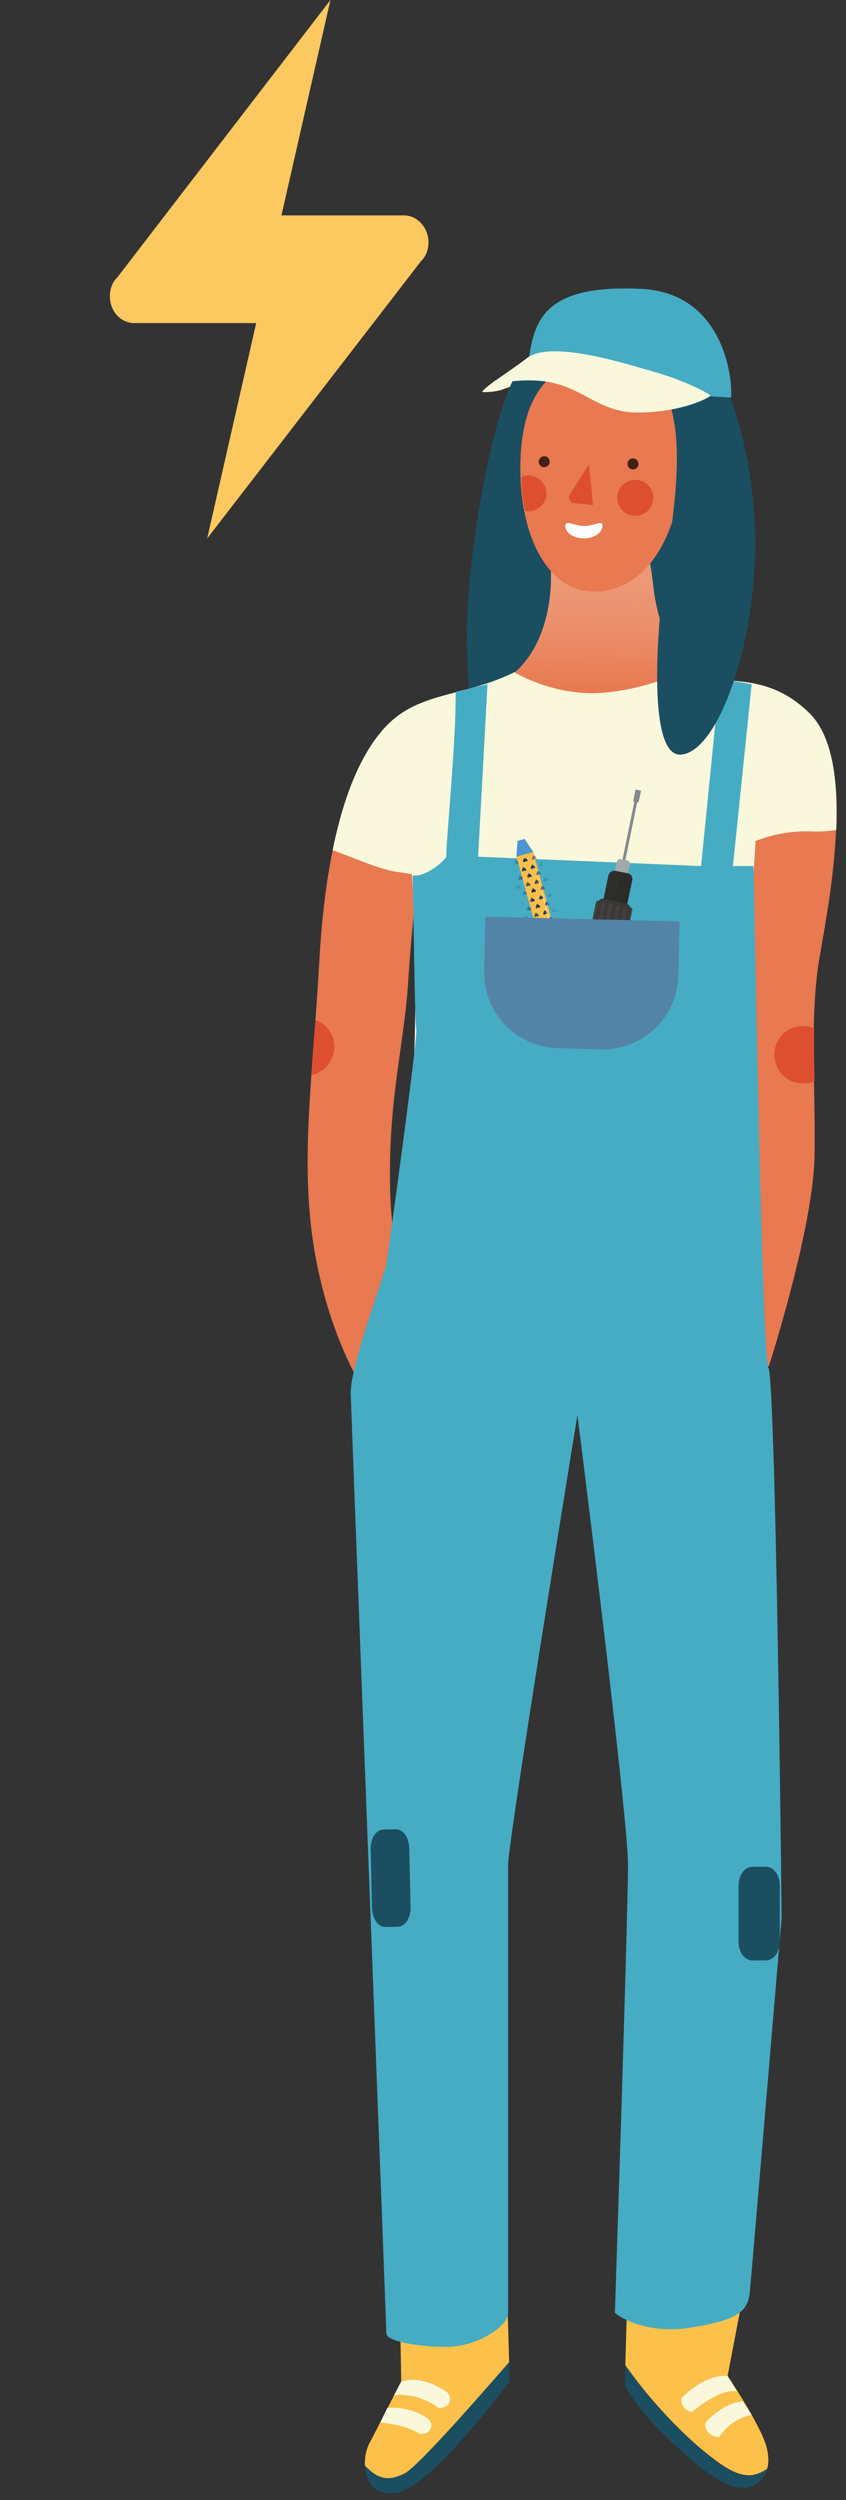 <?xml version="1.0" encoding="UTF-8"?>
<svg xmlns="http://www.w3.org/2000/svg" width="88" height="260" viewBox="0 0 88 260" fill="none">
  <rect x="0" y="0" width="88" height="260" fill="#333333" stroke="none"/>
  <path d="M11.428 30.8C11.428 30.121 11.66 29.358 12.201 28.849L34.373 0L29.275 22.4H42.022C43.412 22.4 44.571 23.673 44.571 25.2C44.571 25.879 44.34 26.642 43.799 27.151L21.549 56L26.648 33.6H13.978C12.587 33.6 11.428 32.412 11.428 30.8Z" fill="#FCC860"></path>
  <path d="M52.073 40.564C51.605 40.72 50.579 40.824 50.124 40.759L51.489 39.59L53.632 38.615V39.979C53.437 40.109 52.541 40.408 52.073 40.564Z" fill="#FAF8DC"></path>
  <path d="M79.817 256.72C79.583 256.915 79.271 257.071 78.882 257.227C77.166 257.89 75.412 256.759 72.723 254.499C70.19 252.316 67.266 249.159 65.045 245.963L65.201 240.545C65.201 240.545 67.929 242.065 71.515 241.987C75.062 241.87 77.01 240.155 77.01 240.155L75.685 247.093C75.685 247.093 78.92 251.848 79.7 254.343C79.973 255.317 79.973 256.097 79.817 256.72Z" fill="#FCC14A"></path>
  <path d="M52.962 245.651C51.325 247.561 43.646 256.448 42.087 257.227C40.489 258.046 39.398 257.968 37.956 256.409C37.917 255.551 38.111 254.616 38.501 253.953C39.515 252.004 41.736 247.639 41.736 247.639L41.62 241.325C41.62 241.325 43.841 242.455 46.998 242.338C50.155 242.221 52.806 240.311 52.806 240.311L52.962 245.651Z" fill="#FCC14A"></path>
  <path d="M59.12 35.565C59.12 35.565 56.158 34.551 53.624 39.033C51.091 43.516 48.947 56.495 48.635 63.433C48.324 70.371 49.337 76.763 49.337 76.763L71.476 70.176C71.476 70.176 74.828 36.344 68.826 35.603C62.862 34.863 59.12 35.565 59.12 35.565Z" fill="#1B4E61"></path>
  <path d="M53.507 69.942C48.167 72.593 43.529 71.891 40.021 75.711C36.513 79.492 33.941 87.365 33.239 99.565C32.577 111.765 31.174 120.496 32.655 129.733C33.98 137.84 36.942 142.946 36.942 142.946L43.295 138.074C43.295 138.074 40.645 131.994 40.567 122.912C40.45 114.22 42.009 108.646 42.438 102.41C42.828 96.174 43.529 90.483 43.529 90.483L77.4 88.028C77.4 88.028 74.672 107.945 74.555 116.91C74.438 125.835 73.191 138.308 73.191 138.308L79.973 142.089C79.973 142.089 84.572 127.862 84.728 120.262C84.845 112.661 84.182 105.645 85.274 99.409C86.365 93.173 89.055 79.102 84.182 74.191C79.31 69.319 74.204 71.618 70.852 69.903C67.539 68.227 53.507 69.942 53.507 69.942Z" fill="#E87950"></path>
  <path fill-rule="evenodd" clip-rule="evenodd" d="M75.162 70.72C77.936 70.895 81.126 71.095 84.222 74.191C86.677 76.646 87.184 81.402 86.989 86.313C86.21 86.43 85.391 86.508 84.534 86.469C81.968 86.346 79.832 86.975 78.594 87.461L75.53 136.983C75.53 136.983 67.384 138.854 58.458 137.1C49.494 135.346 39.749 136.008 39.749 136.008C39.749 136.008 40.841 127.862 42.205 120.145C43.387 113.224 43.422 98.669 42.834 90.907C42.492 90.849 42.094 90.789 41.651 90.721C41.478 90.695 41.299 90.668 41.113 90.639C40.047 90.502 38.406 89.867 36.728 89.218C36.013 88.941 35.291 88.662 34.604 88.417C35.812 82.376 37.722 78.166 40.022 75.672C42.138 73.368 44.664 72.709 47.508 71.967C49.38 71.479 51.389 70.955 53.508 69.903C53.508 69.903 67.54 68.188 70.892 69.903C72.114 70.529 73.57 70.62 75.162 70.72Z" fill="#FAF8DC"></path>
  <path d="M46.421 89.091C46.421 87.137 47.461 76.943 47.396 71.941L50.709 71.161L49.734 89.091L72.926 90.065L74.874 70.577L78.188 71.161L76.239 90.065H78.382C78.707 106.631 79.318 140.891 79.942 142.295C80.565 143.698 81.111 180.947 81.306 199.396C80.266 211.739 78.149 236.814 77.993 238.373C77.798 240.322 76.823 241.296 71.756 242.076C67.703 242.7 64.87 241.296 63.961 240.517C64.416 226.745 65.325 198.149 65.325 193.939C65.325 189.73 61.817 161.004 60.063 147.167C57.66 161.913 52.852 191.912 52.852 193.939V240.517C52.852 242.076 49.539 243.83 47.201 244.025C44.862 244.22 40.185 243.635 40.185 242.661C40.185 241.686 36.482 145.803 36.482 144.828C36.482 142.295 38.951 135.539 40.185 131.576C41.289 123.651 43.459 107.644 43.303 107.02C43.147 106.397 43.043 96.172 42.913 91.04C44.472 91.235 46.421 89.286 46.421 89.091Z" fill="#46ACC3"></path>
  <path d="M57.288 58.951C57.483 62.498 56.665 67.175 53.547 69.942C53.547 69.942 57.093 72.086 61.576 72.086C66.058 72.086 70.93 69.942 70.93 69.942C70.93 69.942 68.475 65.655 67.968 61.094C67.461 56.534 67.266 58.366 67.266 58.366L57.288 58.951Z" fill="#E87950"></path>
  <path opacity="0.72" d="M57.288 58.951C57.483 62.498 56.665 67.175 53.547 69.942C53.547 69.942 57.093 72.086 61.576 72.086C66.058 72.086 70.93 69.942 70.93 69.942C70.93 69.942 68.475 65.655 67.968 61.094C67.461 56.534 67.266 58.366 67.266 58.366L57.288 58.951Z" fill="url(#paint0_linear_835_9111)"></path>
  <path d="M54.131 49.207C54.248 56.3 57.288 61.718 62.043 61.523C66.838 61.328 69.878 56.729 70.774 50.649C71.788 43.906 69.449 37.319 63.057 37.319C55.846 37.319 54.014 43.009 54.131 49.207Z" fill="#E87950"></path>
  <path d="M56.587 36.305C56.743 33.811 60.952 32.368 65.162 32.057C69.41 31.706 73.854 32.719 73.659 35.331C73.425 37.903 71.164 39.813 65.942 40.281C60.718 40.671 56.353 39.657 56.587 36.305Z" fill="#1B4E61"></path>
  <path opacity="0.72" d="M65.279 48.154C65.24 48.466 65.434 48.778 65.746 48.817C66.058 48.856 66.37 48.661 66.409 48.349C66.448 48.037 66.253 47.726 65.941 47.687C65.629 47.609 65.317 47.843 65.279 48.154Z" fill="black"></path>
  <path opacity="0.72" d="M56.041 47.92C56.002 48.232 56.197 48.544 56.509 48.583C56.821 48.622 57.133 48.427 57.172 48.115C57.211 47.803 57.016 47.492 56.704 47.453C56.392 47.414 56.119 47.608 56.041 47.92Z" fill="black"></path>
  <path d="M61.264 48.271L59.276 51.428C59.042 51.818 59.276 52.286 59.705 52.325L61.693 52.52L61.264 48.271Z" fill="#DE4E31"></path>
  <path d="M58.808 54.702C58.808 55.404 59.666 55.989 60.718 55.989C61.77 55.989 62.628 55.443 62.667 54.702C62.667 54.001 61.888 54.702 60.796 54.702C59.744 54.702 58.808 54.001 58.808 54.702Z" fill="white"></path>
  <path d="M67.611 52.845C68.205 51.999 68.001 50.832 67.155 50.238C66.309 49.645 65.143 49.849 64.549 50.694C63.955 51.54 64.159 52.707 65.005 53.301C65.85 53.895 67.017 53.69 67.611 52.845Z" fill="#DE4E31"></path>
  <path d="M84.689 106.932C84.494 106.854 84.299 106.776 84.065 106.737C82.428 106.464 80.869 107.516 80.596 109.153C80.323 110.79 81.376 112.349 83.013 112.622C83.597 112.739 84.182 112.661 84.728 112.427C84.689 110.556 84.65 108.725 84.689 106.932Z" fill="#DE4E31"></path>
  <path d="M32.81 106.074C32.655 108.062 32.499 109.972 32.382 111.804C33.551 111.57 34.486 110.634 34.72 109.387C34.993 107.945 34.175 106.581 32.81 106.074Z" fill="#DE4E31"></path>
  <path d="M55.3 49.479C56.314 49.674 56.976 50.61 56.821 51.623C56.626 52.636 55.69 53.299 54.677 53.143C54.638 53.143 54.638 53.143 54.599 53.143C54.404 52.13 54.287 50.96 54.248 49.635C54.521 49.44 54.911 49.401 55.3 49.479Z" fill="#DE4E31"></path>
  <path d="M79.817 256.721C79.505 257.968 78.453 258.553 77.713 258.708C75.218 259.098 71.32 255.434 68.67 252.784C66.019 250.133 65.006 248.107 65.006 248.107L65.045 246.002C67.228 249.198 70.151 252.355 72.723 254.538C75.413 256.838 77.128 257.929 78.882 257.266C79.272 257.071 79.583 256.915 79.817 256.721Z" fill="#1B4E61"></path>
  <path d="M53 247.678C53 247.678 44.776 258.747 41.229 259.254C38.891 259.605 38.033 258.046 37.955 256.409C39.397 257.929 40.489 258.007 42.087 257.227C43.607 256.448 51.285 247.561 52.961 245.651L53 247.678Z" fill="#1B4E61"></path>
  <path d="M75.686 247.093C73.269 246.859 70.891 249.393 70.891 249.393C70.736 249.978 71.32 250.796 71.983 250.835C71.983 250.835 73.269 249.744 74.555 249.12C75.841 248.496 76.66 248.691 76.66 248.691L75.686 247.093Z" fill="#FAF8DC"></path>
  <path d="M77.283 249.744C77.283 249.744 76.309 249.744 75.178 250.445C74.048 251.147 73.424 251.887 73.424 251.887C73.112 252.511 73.814 253.446 74.827 253.446C74.827 253.446 75.412 252.433 76.465 251.809C77.517 251.186 78.18 251.147 78.18 251.147L77.283 249.744Z" fill="#FAF8DC"></path>
  <path d="M41.736 247.678C44.036 246.898 46.53 248.808 46.53 248.808C47.193 249.627 46.608 250.484 45.595 250.406C45.595 250.406 43.724 248.808 40.996 249.081L41.736 247.678Z" fill="#FAF8DC"></path>
  <path d="M40.294 250.406C40.294 250.406 42.632 250.133 44.581 251.575C45.166 252.199 44.815 253.252 43.607 253.096C43.607 253.096 42.515 252.199 39.553 251.926L40.294 250.406Z" fill="#FAF8DC"></path>
  <path d="M72.528 35.175C75.569 38.215 78.843 47.687 78.531 57.937C78.219 68.188 74.477 78.245 70.813 78.478C67.15 78.673 68.475 64.135 69.176 59.38C69.878 54.585 71.125 47.608 69.878 42.697C68.67 37.825 66.019 37.397 66.019 37.397L72.528 35.175Z" fill="#1B4E61"></path>
  <path d="M41.41 200.366L40.09 200.396C39.336 200.414 38.722 199.535 38.696 198.401L38.557 192.322C38.532 191.187 39.104 190.282 39.858 190.265L41.179 190.235C41.933 190.217 42.547 191.095 42.572 192.23L42.711 198.309C42.737 199.444 42.138 200.349 41.41 200.366Z" fill="#1C4E61"></path>
  <path d="M66.685 82.226L66.472 83.252C66.448 83.377 66.374 83.453 66.274 83.454L64.828 90.539L64.528 90.493L65.974 83.408C65.898 83.334 65.847 83.234 65.896 83.134L66.109 82.108L66.685 82.226Z" fill="#85898C"></path>
  <path d="M65.52 89.882L65.259 91.109L63.907 90.825L64.168 89.598C64.191 89.423 64.365 89.296 64.565 89.344L65.266 89.486C65.466 89.533 65.543 89.707 65.52 89.882Z" fill="#A1A8AB"></path>
  <path d="M62.393 93.939L61.491 98.245C61.467 98.37 61.368 98.421 61.242 98.398C61.117 98.374 61.066 98.275 61.09 98.15L61.992 93.844C62.016 93.718 62.115 93.667 62.24 93.691C62.29 93.69 62.34 93.74 62.366 93.764C62.392 93.839 62.417 93.914 62.393 93.939Z" fill="#403F3D"></path>
  <path d="M64.621 99.084C64.496 99.06 64.445 98.961 64.469 98.835L65.371 94.529C65.394 94.404 65.494 94.353 65.619 94.377C65.744 94.4 65.795 94.499 65.772 94.625L64.87 98.931C64.846 99.056 64.722 99.132 64.621 99.084Z" fill="#403F3D"></path>
  <path d="M65.763 91.553L65.051 94.958C65.004 95.208 64.831 95.385 64.632 95.437C64.532 95.488 64.433 95.489 64.307 95.466L63.106 95.23C63.106 95.23 63.106 95.23 63.081 95.205C62.956 95.181 62.88 95.107 62.779 95.058C62.628 94.91 62.55 94.686 62.573 94.461L63.285 91.056C63.356 90.731 63.654 90.528 63.979 90.549C64.004 90.574 64.029 90.549 64.054 90.573L65.255 90.809C65.281 90.834 65.305 90.809 65.331 90.833C65.656 90.904 65.835 91.227 65.763 91.553Z" fill="#2B2B29"></path>
  <path d="M65.571 94.527L64.077 101.812C64.03 102.063 63.757 102.24 63.507 102.193L61.129 101.696C60.879 101.649 60.701 101.376 60.748 101.126L62.242 93.841C62.241 93.791 62.266 93.766 62.265 93.716C62.363 93.515 62.562 93.412 62.787 93.485L65.165 93.982C65.191 94.007 65.215 93.982 65.241 94.006C65.416 94.079 65.543 94.253 65.545 94.403C65.57 94.427 65.57 94.477 65.571 94.527Z" fill="#383735"></path>
  <path d="M61.843 98.541C61.718 98.517 61.667 98.418 61.691 98.293L62.593 93.987C62.616 93.861 62.716 93.81 62.841 93.834C62.966 93.857 63.017 93.957 62.993 94.082L62.091 98.388C62.093 98.488 61.968 98.564 61.843 98.541Z" fill="#403F3D"></path>
  <path d="M62.544 98.682C62.419 98.659 62.368 98.559 62.391 98.434L63.293 94.128C63.317 94.003 63.416 93.952 63.541 93.975C63.667 93.999 63.718 94.098 63.694 94.224L62.792 98.53C62.793 98.63 62.669 98.706 62.544 98.682Z" fill="#403F3D"></path>
  <path d="M63.346 98.823C63.221 98.8 63.17 98.701 63.194 98.575L64.096 94.269C64.119 94.144 64.218 94.093 64.344 94.117C64.469 94.14 64.52 94.239 64.496 94.365L63.594 98.671C63.571 98.796 63.447 98.872 63.346 98.823Z" fill="#403F3D"></path>
  <path d="M64.121 98.989C63.996 98.966 63.945 98.867 63.969 98.741L64.871 94.435C64.894 94.31 64.993 94.259 65.119 94.282C65.244 94.306 65.295 94.405 65.271 94.531L64.369 98.837C64.32 98.937 64.222 99.038 64.121 98.989Z" fill="#403F3D"></path>
  <g opacity="0.11">
    <path opacity="0.11" d="M66.406 82.161L62.352 101.964L61.126 101.703C60.875 101.656 60.698 101.383 60.745 101.133L61.289 98.404C61.164 98.381 61.113 98.281 61.137 98.156L62.039 93.85C62.062 93.725 62.162 93.674 62.287 93.697C62.385 93.496 62.583 93.394 62.809 93.467L63.307 91.038C63.378 90.713 63.676 90.51 64.001 90.531L64.191 89.629C64.213 89.454 64.387 89.328 64.587 89.375L64.788 89.423L66.021 83.414C65.945 83.34 65.894 83.241 65.943 83.141L66.156 82.114L66.406 82.161Z" fill="white"></path>
  </g>
  <path fill-rule="evenodd" clip-rule="evenodd" d="M58.218 98.623C58.308 99.035 58.014 99.465 57.544 99.594C57.074 99.723 56.602 99.504 56.47 99.103L56.468 99.104L53.716 89.084L55.466 88.603L58.201 98.56C58.204 98.569 58.206 98.579 58.209 98.588C58.211 98.597 58.214 98.606 58.216 98.615L58.218 98.623L58.218 98.623Z" fill="#1A3D84"></path>
  <path fill-rule="evenodd" clip-rule="evenodd" d="M56.46 99.073C56.46 99.072 56.459 99.07 56.459 99.069C56.459 99.068 56.458 99.067 56.458 99.065L53.717 89.084L55.467 88.603L58.218 98.623L58.218 98.624C58.309 99.036 58.014 99.465 57.544 99.594C57.074 99.723 56.602 99.505 56.47 99.104L56.469 99.104L56.46 99.073Z" fill="#FBC049"></path>
  <mask id="mask0_835_9111" style="mask-type:alpha" maskUnits="userSpaceOnUse" x="53" y="88" width="6" height="12">
    <path fill-rule="evenodd" clip-rule="evenodd" d="M56.46 99.073C56.46 99.072 56.459 99.07 56.459 99.069C56.459 99.068 56.458 99.067 56.458 99.065L53.717 89.084L55.467 88.603L58.218 98.623L58.218 98.624C58.309 99.036 58.014 99.465 57.544 99.594C57.074 99.723 56.602 99.505 56.47 99.104L56.469 99.104L56.46 99.073Z" fill="white"></path>
  </mask>
  <g mask="url(#mask0_835_9111)">
    <path fill-rule="evenodd" clip-rule="evenodd" d="M56.531 99.209C56.542 99.222 56.551 99.238 56.556 99.256C56.573 99.319 56.536 99.385 56.472 99.402C56.409 99.42 56.345 99.384 56.326 99.323C56.341 99.385 56.304 99.449 56.241 99.466C56.177 99.484 56.111 99.446 56.094 99.383C56.089 99.365 56.089 99.346 56.092 99.329L56.093 99.329C56.095 99.32 56.118 99.248 56.15 99.175C56.184 99.099 56.238 99.001 56.238 99.001C56.238 99.001 56.327 99.053 56.408 99.11C56.489 99.168 56.531 99.209 56.531 99.209L56.531 99.209Z" fill="#092867"></path>
    <path fill-rule="evenodd" clip-rule="evenodd" d="M57.467 98.951C57.478 98.965 57.487 98.981 57.492 98.999C57.51 99.062 57.472 99.128 57.408 99.145C57.345 99.163 57.28 99.127 57.262 99.065L57.261 99.065C57.276 99.127 57.238 99.191 57.176 99.208C57.112 99.225 57.046 99.188 57.029 99.125C57.024 99.107 57.023 99.089 57.026 99.072L57.027 99.072C57.03 99.063 57.053 98.991 57.085 98.919C57.119 98.842 57.172 98.745 57.172 98.745C57.172 98.745 57.262 98.796 57.343 98.854C57.418 98.907 57.459 98.947 57.465 98.952L57.467 98.951Z" fill="#092867"></path>
    <path fill-rule="evenodd" clip-rule="evenodd" d="M58.401 98.695C58.413 98.709 58.422 98.725 58.427 98.743C58.444 98.806 58.407 98.872 58.343 98.889C58.28 98.906 58.215 98.871 58.197 98.809C58.212 98.871 58.175 98.935 58.112 98.952C58.048 98.969 57.982 98.932 57.965 98.869C57.96 98.851 57.959 98.833 57.962 98.816L57.963 98.816C57.965 98.809 57.989 98.736 58.021 98.662C58.055 98.586 58.109 98.488 58.109 98.488C58.109 98.488 58.198 98.54 58.279 98.597C58.356 98.651 58.397 98.692 58.401 98.695L58.401 98.695Z" fill="#092867"></path>
    <path fill-rule="evenodd" clip-rule="evenodd" d="M56.885 98.304C56.897 98.317 56.906 98.333 56.911 98.351C56.928 98.415 56.891 98.48 56.827 98.498C56.766 98.515 56.703 98.481 56.683 98.423C56.694 98.484 56.657 98.544 56.596 98.561C56.533 98.578 56.467 98.541 56.449 98.478C56.444 98.459 56.444 98.441 56.447 98.424L56.447 98.424C56.45 98.415 56.473 98.343 56.505 98.271C56.539 98.194 56.593 98.097 56.593 98.097C56.593 98.097 56.682 98.148 56.763 98.206C56.838 98.259 56.879 98.298 56.885 98.304L56.885 98.304Z" fill="#092867"></path>
    <path fill-rule="evenodd" clip-rule="evenodd" d="M55.824 98.596C55.835 98.609 55.844 98.625 55.849 98.643C55.867 98.707 55.829 98.772 55.765 98.79C55.705 98.806 55.642 98.774 55.621 98.716C55.633 98.777 55.596 98.837 55.535 98.853C55.471 98.871 55.405 98.834 55.388 98.77C55.383 98.752 55.383 98.733 55.386 98.716L55.387 98.716C55.39 98.706 55.413 98.634 55.444 98.563C55.478 98.486 55.532 98.388 55.532 98.388C55.532 98.388 55.621 98.44 55.702 98.498C55.783 98.555 55.825 98.596 55.825 98.596L55.824 98.596Z" fill="#092867"></path>
    <path fill-rule="evenodd" clip-rule="evenodd" d="M57.821 98.047L57.821 98.047C57.833 98.06 57.842 98.076 57.846 98.095C57.864 98.158 57.826 98.224 57.763 98.241C57.7 98.258 57.636 98.223 57.617 98.163C57.631 98.225 57.594 98.288 57.532 98.305C57.468 98.322 57.402 98.285 57.385 98.222C57.38 98.203 57.379 98.185 57.383 98.168L57.383 98.168C57.386 98.16 57.408 98.087 57.441 98.014C57.475 97.938 57.528 97.84 57.528 97.84C57.528 97.84 57.618 97.892 57.699 97.949C57.774 98.003 57.816 98.042 57.821 98.047Z" fill="#092867"></path>
    <path fill-rule="evenodd" clip-rule="evenodd" d="M56.1 97.646C56.112 97.659 56.121 97.675 56.126 97.694C56.144 97.757 56.106 97.823 56.042 97.84C55.981 97.857 55.918 97.824 55.897 97.765C55.909 97.825 55.872 97.885 55.811 97.902C55.747 97.92 55.682 97.882 55.664 97.819C55.659 97.802 55.659 97.784 55.662 97.767L55.661 97.767C55.661 97.767 55.685 97.69 55.719 97.613C55.753 97.537 55.807 97.439 55.807 97.439C55.807 97.439 55.897 97.491 55.977 97.548C56.053 97.602 56.094 97.641 56.099 97.646L56.1 97.646Z" fill="#092867"></path>
    <path fill-rule="evenodd" clip-rule="evenodd" d="M57.035 97.389C57.047 97.403 57.057 97.419 57.062 97.437C57.079 97.501 57.041 97.566 56.978 97.584C56.914 97.601 56.849 97.565 56.831 97.503L56.83 97.503C56.845 97.565 56.808 97.628 56.745 97.645C56.681 97.663 56.616 97.626 56.598 97.562C56.593 97.545 56.593 97.527 56.596 97.51L56.597 97.51C56.601 97.499 56.623 97.428 56.655 97.357C56.689 97.28 56.743 97.183 56.743 97.183C56.743 97.183 56.832 97.234 56.913 97.292C56.987 97.344 57.028 97.383 57.035 97.389L57.035 97.389Z" fill="#092867"></path>
    <path fill-rule="evenodd" clip-rule="evenodd" d="M57.974 97.133C57.985 97.146 57.994 97.162 57.999 97.18C58.016 97.243 57.978 97.308 57.915 97.326C57.852 97.343 57.787 97.307 57.768 97.245L57.768 97.245C57.783 97.307 57.746 97.371 57.683 97.388C57.619 97.405 57.553 97.368 57.536 97.305C57.531 97.288 57.531 97.27 57.533 97.254L57.707 97.206L57.707 97.206L57.535 97.253C57.535 97.253 57.559 97.176 57.593 97.1C57.627 97.023 57.681 96.925 57.681 96.925C57.681 96.925 57.77 96.977 57.851 97.034C57.932 97.091 57.973 97.133 57.973 97.133L57.838 97.17L57.838 97.17L57.974 97.133Z" fill="#092867"></path>
    <path fill-rule="evenodd" clip-rule="evenodd" d="M56.456 96.742C56.468 96.755 56.477 96.771 56.482 96.789C56.499 96.853 56.462 96.918 56.398 96.936C56.338 96.952 56.277 96.921 56.255 96.865C56.265 96.924 56.228 96.983 56.168 96.999C56.105 97.017 56.039 96.98 56.021 96.916C56.016 96.898 56.016 96.88 56.019 96.862L56.018 96.862C56.018 96.862 56.042 96.785 56.076 96.709C56.11 96.632 56.164 96.534 56.164 96.534C56.164 96.534 56.253 96.586 56.334 96.643C56.415 96.701 56.457 96.742 56.457 96.742L56.456 96.742Z" fill="#092867"></path>
    <path fill-rule="evenodd" clip-rule="evenodd" d="M55.395 97.035L55.395 97.034C55.407 97.048 55.415 97.063 55.42 97.081C55.438 97.145 55.4 97.21 55.336 97.228C55.275 97.245 55.212 97.211 55.191 97.152C55.204 97.213 55.167 97.275 55.106 97.291C55.042 97.309 54.976 97.272 54.959 97.208C54.954 97.19 54.953 97.172 54.956 97.155L54.956 97.155C54.958 97.151 54.981 97.076 55.014 97.001C55.048 96.925 55.102 96.827 55.102 96.827C55.102 96.827 55.191 96.879 55.272 96.936C55.35 96.992 55.392 97.032 55.395 97.035Z" fill="#092867"></path>
    <path fill-rule="evenodd" clip-rule="evenodd" d="M57.39 96.486C57.402 96.499 57.411 96.515 57.416 96.533C57.433 96.596 57.395 96.662 57.332 96.68C57.273 96.696 57.212 96.665 57.189 96.61C57.198 96.669 57.161 96.726 57.102 96.743C57.038 96.76 56.973 96.723 56.955 96.659C56.95 96.641 56.95 96.623 56.953 96.606L56.954 96.606C56.955 96.603 56.978 96.528 57.012 96.452C57.046 96.376 57.099 96.278 57.099 96.278C57.099 96.278 57.189 96.33 57.27 96.387C57.35 96.444 57.392 96.486 57.392 96.486L57.39 96.486Z" fill="#092867"></path>
    <path fill-rule="evenodd" clip-rule="evenodd" d="M58.329 96.228L58.329 96.228C58.341 96.241 58.35 96.257 58.355 96.275C58.372 96.338 58.334 96.404 58.27 96.421C58.209 96.438 58.146 96.404 58.126 96.346C58.139 96.407 58.101 96.468 58.04 96.485C57.976 96.502 57.91 96.465 57.893 96.402C57.888 96.384 57.888 96.365 57.891 96.348L57.891 96.348C57.891 96.348 57.915 96.271 57.949 96.194C57.983 96.118 58.036 96.02 58.036 96.02C58.036 96.02 58.126 96.072 58.207 96.129C58.287 96.186 58.329 96.227 58.329 96.228Z" fill="#092867"></path>
    <path fill-rule="evenodd" clip-rule="evenodd" d="M55.655 96.022C55.666 96.035 55.675 96.051 55.679 96.069C55.697 96.132 55.659 96.198 55.596 96.215C55.535 96.232 55.472 96.199 55.451 96.141C55.463 96.202 55.426 96.262 55.365 96.279C55.301 96.297 55.236 96.259 55.218 96.196C55.213 96.177 55.213 96.159 55.216 96.141L55.217 96.141C55.221 96.13 55.243 96.059 55.275 95.989C55.309 95.912 55.362 95.814 55.362 95.814C55.362 95.814 55.452 95.866 55.533 95.924C55.613 95.981 55.655 96.022 55.655 96.022L55.655 96.022Z" fill="#092867"></path>
    <path fill-rule="evenodd" clip-rule="evenodd" d="M56.589 95.764L56.589 95.764C56.601 95.778 56.61 95.794 56.615 95.812C56.633 95.876 56.595 95.941 56.531 95.959C56.469 95.976 56.405 95.941 56.386 95.881C56.4 95.943 56.362 96.005 56.3 96.022C56.236 96.04 56.171 96.002 56.153 95.939C56.148 95.921 56.148 95.902 56.151 95.885L56.152 95.884C56.155 95.874 56.178 95.803 56.209 95.732C56.243 95.655 56.297 95.558 56.297 95.558C56.297 95.558 56.386 95.609 56.467 95.667C56.541 95.719 56.582 95.758 56.589 95.764Z" fill="#092867"></path>
    <path fill-rule="evenodd" clip-rule="evenodd" d="M57.527 95.507C57.538 95.52 57.547 95.537 57.552 95.555C57.57 95.618 57.532 95.684 57.468 95.701C57.405 95.719 57.34 95.683 57.322 95.621L57.322 95.621C57.337 95.683 57.299 95.746 57.237 95.763C57.173 95.781 57.107 95.744 57.09 95.68C57.085 95.663 57.084 95.645 57.087 95.628L57.089 95.628C57.091 95.621 57.114 95.547 57.146 95.474C57.18 95.398 57.234 95.3 57.234 95.3C57.234 95.3 57.324 95.352 57.404 95.409C57.481 95.463 57.522 95.503 57.526 95.507L57.527 95.507Z" fill="#092867"></path>
    <path fill-rule="evenodd" clip-rule="evenodd" d="M56.011 95.118C56.022 95.131 56.031 95.147 56.036 95.165C56.054 95.228 56.016 95.294 55.952 95.311C55.891 95.328 55.828 95.295 55.808 95.236C55.819 95.296 55.782 95.357 55.721 95.373C55.658 95.391 55.592 95.354 55.574 95.29C55.569 95.272 55.569 95.254 55.572 95.237L55.573 95.237C55.575 95.229 55.598 95.156 55.63 95.084C55.664 95.007 55.718 94.91 55.718 94.91C55.718 94.91 55.808 94.962 55.888 95.019C55.969 95.076 56.011 95.118 56.011 95.118L56.011 95.118Z" fill="#092867"></path>
    <path fill-rule="evenodd" clip-rule="evenodd" d="M54.949 95.409C54.96 95.422 54.969 95.438 54.974 95.456C54.991 95.519 54.953 95.585 54.89 95.602C54.829 95.619 54.766 95.586 54.745 95.527C54.757 95.588 54.72 95.649 54.659 95.666C54.595 95.683 54.53 95.646 54.512 95.583C54.507 95.564 54.507 95.546 54.51 95.529L54.511 95.528C54.514 95.519 54.537 95.447 54.569 95.376C54.603 95.299 54.657 95.201 54.657 95.201C54.657 95.201 54.746 95.253 54.827 95.311C54.907 95.368 54.949 95.409 54.949 95.409L54.949 95.409Z" fill="#092867"></path>
    <path fill-rule="evenodd" clip-rule="evenodd" d="M56.946 94.861C56.958 94.874 56.967 94.89 56.972 94.908C56.989 94.971 56.951 95.037 56.888 95.055C56.824 95.072 56.759 95.036 56.741 94.973L56.74 94.974C56.757 95.036 56.719 95.101 56.656 95.118C56.592 95.135 56.526 95.098 56.509 95.035C56.504 95.017 56.503 94.998 56.507 94.981L56.508 94.981C56.511 94.971 56.533 94.899 56.565 94.828C56.599 94.751 56.653 94.654 56.653 94.654C56.653 94.654 56.742 94.706 56.823 94.763C56.897 94.816 56.938 94.855 56.945 94.861L56.946 94.861Z" fill="#092867"></path>
    <path fill-rule="evenodd" clip-rule="evenodd" d="M57.882 94.604C57.894 94.617 57.902 94.632 57.907 94.65C57.925 94.714 57.887 94.779 57.823 94.797C57.762 94.814 57.699 94.78 57.679 94.722C57.691 94.783 57.654 94.844 57.593 94.861C57.529 94.878 57.463 94.841 57.446 94.778C57.441 94.759 57.44 94.741 57.444 94.723L57.445 94.723C57.448 94.712 57.471 94.641 57.502 94.57C57.536 94.493 57.59 94.396 57.59 94.396C57.59 94.396 57.679 94.448 57.76 94.505C57.841 94.562 57.883 94.604 57.883 94.604L57.882 94.604Z" fill="#092867"></path>
    <path fill-rule="evenodd" clip-rule="evenodd" d="M55.227 94.459C55.239 94.472 55.248 94.488 55.253 94.506C55.27 94.57 55.233 94.635 55.169 94.653C55.106 94.67 55.041 94.634 55.023 94.572L55.021 94.573C55.037 94.635 54.999 94.699 54.937 94.716C54.873 94.734 54.807 94.697 54.79 94.633C54.785 94.615 54.784 94.597 54.787 94.58L54.788 94.58C54.79 94.572 54.813 94.499 54.845 94.427C54.88 94.35 54.933 94.252 54.933 94.252C54.933 94.252 55.023 94.304 55.103 94.361C55.179 94.415 55.221 94.455 55.225 94.459L55.227 94.459Z" fill="#092867"></path>
    <path fill-rule="evenodd" clip-rule="evenodd" d="M55.871 94.46C55.934 94.442 55.971 94.378 55.956 94.316L55.956 94.316C55.974 94.377 56.039 94.413 56.102 94.396C56.166 94.379 56.203 94.313 56.186 94.25C56.181 94.231 56.172 94.215 56.16 94.202L56.16 94.202C56.153 94.196 56.112 94.157 56.038 94.104C55.957 94.047 55.868 93.995 55.868 93.995C55.868 93.995 55.814 94.093 55.78 94.169C55.749 94.24 55.726 94.312 55.723 94.322L55.722 94.322C55.718 94.34 55.719 94.358 55.724 94.377C55.741 94.44 55.807 94.477 55.871 94.46Z" fill="#092867"></path>
    <path fill-rule="evenodd" clip-rule="evenodd" d="M57.097 93.945C57.108 93.959 57.117 93.975 57.122 93.993C57.14 94.056 57.102 94.122 57.038 94.139C56.977 94.156 56.914 94.123 56.894 94.064C56.906 94.125 56.868 94.185 56.808 94.202C56.744 94.219 56.678 94.182 56.66 94.119C56.656 94.101 56.655 94.083 56.658 94.066L56.659 94.066C56.661 94.058 56.684 93.985 56.716 93.913C56.75 93.836 56.804 93.738 56.804 93.738C56.804 93.738 56.894 93.79 56.974 93.847C57.05 93.901 57.091 93.941 57.096 93.946L57.097 93.945Z" fill="#092867"></path>
    <path fill-rule="evenodd" clip-rule="evenodd" d="M55.583 93.555C55.594 93.568 55.603 93.584 55.608 93.602C55.626 93.665 55.588 93.731 55.524 93.749C55.462 93.766 55.398 93.731 55.379 93.671C55.392 93.733 55.355 93.795 55.293 93.812C55.23 93.829 55.164 93.792 55.146 93.729C55.141 93.711 55.141 93.692 55.144 93.675L55.145 93.675C55.147 93.667 55.17 93.594 55.202 93.522C55.236 93.445 55.29 93.348 55.29 93.348C55.29 93.348 55.379 93.399 55.46 93.457C55.536 93.51 55.577 93.55 55.582 93.555L55.583 93.555Z" fill="#092867"></path>
    <path fill-rule="evenodd" clip-rule="evenodd" d="M54.231 94.104C54.294 94.087 54.331 94.022 54.315 93.96L54.316 93.959C54.334 94.021 54.399 94.058 54.462 94.04C54.526 94.023 54.563 93.957 54.546 93.894C54.541 93.876 54.532 93.859 54.52 93.846L54.52 93.847C54.514 93.842 54.473 93.802 54.398 93.749C54.317 93.691 54.227 93.639 54.227 93.639C54.227 93.639 54.173 93.737 54.139 93.814C54.107 93.886 54.084 93.959 54.082 93.967L54.082 93.967C54.078 93.984 54.079 94.003 54.084 94.021C54.101 94.084 54.167 94.121 54.231 94.104Z" fill="#092867"></path>
    <path fill-rule="evenodd" clip-rule="evenodd" d="M56.516 93.299C56.527 93.312 56.536 93.327 56.541 93.345C56.558 93.409 56.521 93.474 56.457 93.492C56.396 93.508 56.333 93.475 56.312 93.417C56.325 93.478 56.288 93.539 56.227 93.555C56.163 93.573 56.097 93.536 56.08 93.472C56.075 93.454 56.074 93.436 56.078 93.418L56.078 93.418C56.081 93.409 56.104 93.337 56.136 93.265C56.17 93.188 56.224 93.091 56.224 93.091C56.224 93.091 56.313 93.143 56.394 93.2C56.475 93.257 56.517 93.299 56.517 93.299L56.516 93.299Z" fill="#092867"></path>
    <path fill-rule="evenodd" clip-rule="evenodd" d="M57.454 93.04C57.466 93.053 57.475 93.07 57.48 93.088C57.497 93.151 57.46 93.217 57.396 93.234C57.333 93.252 57.268 93.216 57.249 93.154L57.249 93.154C57.264 93.216 57.227 93.279 57.164 93.297C57.1 93.314 57.034 93.277 57.017 93.214C57.012 93.196 57.011 93.178 57.015 93.161L57.016 93.16C57.019 93.151 57.041 93.079 57.073 93.008C57.107 92.931 57.161 92.833 57.161 92.833C57.161 92.833 57.25 92.885 57.331 92.942C57.406 92.995 57.447 93.034 57.453 93.04L57.454 93.04Z" fill="#092867"></path>
    <path fill-rule="evenodd" clip-rule="evenodd" d="M54.779 92.834C54.791 92.847 54.8 92.863 54.805 92.881C54.822 92.945 54.785 93.01 54.721 93.028C54.66 93.045 54.597 93.011 54.576 92.953C54.588 93.013 54.551 93.074 54.49 93.091C54.426 93.109 54.361 93.071 54.343 93.008C54.338 92.99 54.338 92.973 54.341 92.956L54.34 92.956C54.34 92.956 54.364 92.879 54.398 92.802C54.432 92.726 54.486 92.628 54.486 92.628C54.486 92.628 54.575 92.68 54.656 92.737C54.728 92.788 54.769 92.827 54.777 92.834L54.779 92.834Z" fill="#092867"></path>
    <path fill-rule="evenodd" clip-rule="evenodd" d="M55.425 92.835C55.488 92.817 55.525 92.753 55.509 92.69L55.509 92.69C55.528 92.752 55.593 92.788 55.656 92.771C55.719 92.753 55.757 92.688 55.739 92.624C55.734 92.606 55.725 92.59 55.714 92.577L55.713 92.577C55.708 92.571 55.666 92.532 55.592 92.479C55.511 92.422 55.421 92.37 55.421 92.37C55.421 92.37 55.368 92.468 55.334 92.544C55.302 92.616 55.279 92.688 55.276 92.697L55.276 92.697C55.272 92.715 55.272 92.733 55.278 92.752C55.295 92.815 55.361 92.852 55.425 92.835Z" fill="#092867"></path>
    <path fill-rule="evenodd" clip-rule="evenodd" d="M56.651 92.321C56.663 92.334 56.672 92.35 56.676 92.367C56.694 92.431 56.656 92.496 56.593 92.514C56.532 92.531 56.469 92.498 56.448 92.44C56.46 92.5 56.423 92.561 56.362 92.578C56.298 92.595 56.233 92.558 56.215 92.494C56.21 92.476 56.21 92.457 56.213 92.44L56.214 92.44C56.218 92.429 56.24 92.358 56.272 92.287C56.306 92.211 56.359 92.113 56.359 92.113C56.359 92.113 56.449 92.165 56.53 92.222C56.61 92.279 56.652 92.321 56.652 92.321L56.651 92.321Z" fill="#092867"></path>
    <path fill-rule="evenodd" clip-rule="evenodd" d="M55.135 91.93C55.147 91.943 55.156 91.959 55.161 91.978C55.178 92.041 55.141 92.107 55.077 92.124C55.015 92.141 54.952 92.107 54.932 92.047C54.944 92.109 54.907 92.17 54.846 92.187C54.782 92.204 54.716 92.167 54.699 92.104C54.694 92.086 54.693 92.068 54.697 92.05L54.697 92.05C54.701 92.04 54.723 91.969 54.755 91.898C54.789 91.821 54.843 91.723 54.843 91.723C54.843 91.723 54.932 91.775 55.013 91.833C55.087 91.885 55.128 91.924 55.134 91.93L55.135 91.93Z" fill="#092867"></path>
    <path fill-rule="evenodd" clip-rule="evenodd" d="M54.073 92.222L54.073 92.221C54.085 92.234 54.094 92.25 54.099 92.268C54.116 92.332 54.079 92.397 54.015 92.415C53.953 92.432 53.89 92.398 53.87 92.339C53.883 92.4 53.846 92.462 53.784 92.479C53.721 92.496 53.655 92.459 53.637 92.396C53.632 92.377 53.632 92.359 53.635 92.342L53.635 92.342C53.638 92.334 53.661 92.261 53.693 92.189C53.727 92.112 53.781 92.014 53.781 92.014C53.781 92.014 53.87 92.066 53.951 92.123C54.027 92.177 54.068 92.217 54.073 92.222Z" fill="#092867"></path>
    <path fill-rule="evenodd" clip-rule="evenodd" d="M56.071 91.674C56.082 91.687 56.09 91.703 56.095 91.72C56.113 91.784 56.075 91.849 56.011 91.867C55.951 91.883 55.888 91.85 55.867 91.793C55.879 91.853 55.842 91.913 55.781 91.93C55.717 91.948 55.651 91.91 55.634 91.847C55.629 91.829 55.628 91.811 55.632 91.794L55.633 91.793C55.636 91.785 55.658 91.713 55.69 91.641C55.724 91.564 55.778 91.466 55.778 91.466C55.778 91.466 55.868 91.518 55.948 91.575C56.029 91.633 56.071 91.674 56.071 91.674L56.071 91.674Z" fill="#092867"></path>
    <path fill-rule="evenodd" clip-rule="evenodd" d="M57.007 91.416C57.019 91.429 57.028 91.446 57.033 91.464C57.051 91.528 57.013 91.593 56.949 91.611C56.888 91.627 56.825 91.594 56.804 91.535C56.816 91.595 56.779 91.655 56.718 91.672C56.654 91.689 56.589 91.652 56.571 91.589C56.566 91.571 56.566 91.553 56.569 91.537L56.569 91.536C56.572 91.528 56.594 91.456 56.627 91.383C56.66 91.307 56.714 91.209 56.714 91.209C56.714 91.209 56.804 91.261 56.884 91.318C56.959 91.371 57.001 91.411 57.006 91.416L57.007 91.416Z" fill="#092867"></path>
    <path fill-rule="evenodd" clip-rule="evenodd" d="M54.35 91.272L54.35 91.272C54.362 91.285 54.371 91.301 54.376 91.319C54.393 91.383 54.356 91.448 54.292 91.466C54.23 91.483 54.166 91.448 54.146 91.388C54.16 91.45 54.123 91.512 54.061 91.529C53.997 91.547 53.931 91.51 53.914 91.446C53.909 91.428 53.908 91.41 53.912 91.392L53.912 91.392C53.915 91.384 53.938 91.311 53.97 91.239C54.004 91.163 54.058 91.065 54.058 91.065C54.058 91.065 54.147 91.117 54.228 91.174C54.303 91.227 54.344 91.267 54.35 91.272Z" fill="#092867"></path>
    <path fill-rule="evenodd" clip-rule="evenodd" d="M55.285 91.015C55.296 91.028 55.305 91.044 55.31 91.063C55.328 91.126 55.29 91.192 55.226 91.209C55.163 91.227 55.099 91.191 55.08 91.129L55.08 91.129C55.095 91.191 55.057 91.254 54.995 91.271C54.931 91.289 54.865 91.252 54.848 91.188C54.843 91.171 54.842 91.153 54.845 91.136L54.846 91.135C54.849 91.127 54.871 91.055 54.904 90.983C54.938 90.906 54.991 90.808 54.991 90.808C54.991 90.808 55.081 90.86 55.161 90.917C55.237 90.971 55.278 91.01 55.283 91.015L55.285 91.015Z" fill="#092867"></path>
    <path fill-rule="evenodd" clip-rule="evenodd" d="M56.222 90.758C56.234 90.771 56.242 90.787 56.248 90.805C56.265 90.868 56.227 90.934 56.163 90.952C56.102 90.969 56.038 90.934 56.018 90.875C56.032 90.936 55.995 90.999 55.933 91.016C55.869 91.033 55.803 90.996 55.786 90.932C55.781 90.914 55.78 90.895 55.784 90.878L55.784 90.878C55.786 90.871 55.809 90.798 55.842 90.725C55.876 90.648 55.929 90.55 55.929 90.55C55.929 90.55 56.019 90.602 56.1 90.659C56.18 90.717 56.222 90.758 56.222 90.758L56.222 90.758Z" fill="#092867"></path>
    <path fill-rule="evenodd" clip-rule="evenodd" d="M54.419 90.624C54.481 90.607 54.519 90.543 54.503 90.48L54.504 90.48C54.522 90.542 54.587 90.578 54.65 90.561C54.714 90.543 54.751 90.478 54.734 90.414C54.729 90.396 54.72 90.38 54.708 90.367L54.707 90.367C54.7 90.361 54.659 90.322 54.586 90.269C54.505 90.212 54.415 90.16 54.415 90.16C54.415 90.16 54.361 90.258 54.328 90.335C54.296 90.405 54.273 90.477 54.27 90.487L54.269 90.487C54.266 90.505 54.266 90.523 54.272 90.541C54.289 90.605 54.355 90.642 54.419 90.624Z" fill="#092867"></path>
    <path fill-rule="evenodd" clip-rule="evenodd" d="M55.64 90.111L55.64 90.111C55.652 90.124 55.661 90.14 55.666 90.158C55.684 90.221 55.646 90.287 55.582 90.305C55.521 90.321 55.458 90.288 55.437 90.229C55.45 90.29 55.413 90.351 55.352 90.368C55.288 90.386 55.222 90.349 55.205 90.285C55.2 90.267 55.199 90.248 55.203 90.231L55.203 90.231C55.206 90.221 55.229 90.149 55.26 90.078C55.294 90.001 55.348 89.903 55.348 89.903C55.348 89.903 55.438 89.955 55.518 90.013C55.593 90.066 55.634 90.105 55.64 90.111Z" fill="#092867"></path>
    <path fill-rule="evenodd" clip-rule="evenodd" d="M56.58 89.853C56.592 89.866 56.601 89.882 56.606 89.9C56.623 89.964 56.586 90.03 56.522 90.047C56.459 90.064 56.394 90.028 56.376 89.966L56.374 89.966C56.39 90.029 56.352 90.093 56.289 90.11C56.225 90.128 56.16 90.091 56.142 90.027C56.137 90.009 56.137 89.991 56.14 89.974L56.141 89.974C56.143 89.967 56.166 89.894 56.198 89.82C56.232 89.743 56.286 89.646 56.286 89.646C56.286 89.646 56.376 89.698 56.456 89.755C56.533 89.809 56.575 89.849 56.579 89.853L56.58 89.853Z" fill="#092867"></path>
    <path fill-rule="evenodd" clip-rule="evenodd" d="M53.903 89.648L53.904 89.647C53.915 89.661 53.924 89.677 53.929 89.695C53.947 89.758 53.909 89.824 53.845 89.841C53.784 89.858 53.72 89.824 53.7 89.764C53.714 89.826 53.676 89.888 53.615 89.905C53.551 89.922 53.485 89.885 53.468 89.822C53.463 89.803 53.462 89.785 53.465 89.768L53.466 89.768C53.468 89.76 53.491 89.687 53.523 89.615C53.557 89.538 53.611 89.44 53.611 89.44C53.611 89.44 53.701 89.492 53.781 89.549C53.857 89.603 53.899 89.643 53.903 89.648Z" fill="#092867"></path>
    <path fill-rule="evenodd" clip-rule="evenodd" d="M54.84 89.39C54.852 89.403 54.861 89.419 54.866 89.437C54.883 89.501 54.845 89.567 54.782 89.584C54.719 89.601 54.654 89.566 54.636 89.504L54.634 89.504C54.65 89.567 54.612 89.63 54.55 89.648C54.486 89.665 54.42 89.628 54.403 89.565C54.398 89.546 54.397 89.528 54.401 89.511L54.401 89.51C54.404 89.502 54.427 89.43 54.459 89.358C54.493 89.281 54.547 89.183 54.547 89.183C54.547 89.183 54.636 89.235 54.717 89.292C54.792 89.346 54.834 89.385 54.839 89.39L54.84 89.39Z" fill="#092867"></path>
    <path fill-rule="evenodd" clip-rule="evenodd" d="M55.776 89.133C55.788 89.147 55.797 89.163 55.802 89.181C55.819 89.244 55.782 89.31 55.718 89.327C55.655 89.345 55.59 89.309 55.572 89.247L55.571 89.247C55.586 89.309 55.548 89.372 55.486 89.389C55.422 89.407 55.356 89.37 55.339 89.306C55.334 89.288 55.334 89.271 55.337 89.254L55.337 89.254C55.34 89.245 55.363 89.173 55.395 89.101C55.429 89.024 55.483 88.926 55.483 88.926C55.483 88.926 55.572 88.978 55.653 89.035C55.728 89.089 55.77 89.128 55.775 89.134L55.776 89.133Z" fill="#092867"></path>
    <path fill-rule="evenodd" clip-rule="evenodd" d="M54.262 88.742C54.273 88.755 54.282 88.771 54.288 88.79C54.305 88.853 54.267 88.918 54.203 88.936C54.141 88.953 54.075 88.917 54.057 88.855L54.056 88.856C54.071 88.918 54.034 88.982 53.971 88.999C53.907 89.016 53.841 88.979 53.824 88.916C53.819 88.898 53.818 88.88 53.822 88.863L53.823 88.862C53.826 88.854 53.849 88.781 53.881 88.709C53.915 88.632 53.969 88.535 53.969 88.535C53.969 88.535 54.058 88.587 54.139 88.644C54.214 88.697 54.255 88.737 54.261 88.742L54.262 88.742Z" fill="#092867"></path>
    <path fill-rule="evenodd" clip-rule="evenodd" d="M55.196 88.487C55.207 88.5 55.216 88.516 55.221 88.533C55.238 88.597 55.2 88.662 55.136 88.68C55.076 88.697 55.013 88.664 54.992 88.606C55.004 88.666 54.967 88.727 54.906 88.744C54.843 88.761 54.777 88.724 54.759 88.66C54.754 88.642 54.754 88.624 54.757 88.607L54.758 88.606C54.761 88.597 54.784 88.525 54.816 88.454C54.85 88.377 54.903 88.279 54.903 88.279C54.903 88.279 54.993 88.331 55.074 88.388C55.154 88.446 55.196 88.487 55.196 88.487L55.196 88.487Z" fill="#092867"></path>
  </g>
  <path d="M53.83 87.444L54.565 87.242L55.466 88.603L53.716 89.084L53.83 87.444Z" fill="#4B96D1"></path>
  <path opacity="0.55" d="M58.003 98.663L55.313 88.87L57.828 98.712L58.003 98.663Z" fill="white"></path>
  <path d="M54.565 87.242C54.342 86.944 53.869 87.073 53.83 87.444L54.565 87.242Z" fill="#FAF8DC"></path>
  <path d="M62.546 109.133L58.014 109.003C53.667 108.888 50.254 105.3 50.364 101.013L50.491 95.327L70.685 95.825L70.557 101.511C70.448 105.797 66.897 109.201 62.546 109.133Z" fill="#5483A8"></path>
  <path d="M79.673 203.878H78.263C77.457 203.878 76.824 203.021 76.824 201.93V196.083C76.824 194.992 77.457 194.134 78.263 194.134H79.673C80.478 194.134 81.111 194.992 81.111 196.083V201.93C81.111 203.021 80.45 203.878 79.673 203.878Z" fill="#1C4E61"></path>
  <path d="M76.044 41.344L69.418 40.954C66.104 40.954 57.724 38.864 56.36 38.615C56.168 38.581 55.191 37.446 54.996 37.446C55.581 33.158 56.743 29.578 66.689 30.04C75.069 30.43 76.239 39.005 76.044 41.344Z" fill="#46ACC3"></path>
  <path d="M55.971 39.59C53.632 39.434 51.034 39.849 50.124 40.759C50.644 40.044 52.756 38.824 54.801 37.251C57.335 35.302 65.151 37.863 67.859 38.615C71.367 39.589 73.988 41.061 73.9 41.148C73.51 41.538 70.592 42.903 66.3 42.903C62.012 42.903 60.453 39.888 55.971 39.59Z" fill="#FAF8DC"></path>
  <defs>
    <linearGradient id="paint0_linear_835_9111" x1="62.297" y1="59.966" x2="62.195" y2="71.653" gradientUnits="userSpaceOnUse">
      <stop stop-color="#F5D0BA" stop-opacity="0.5"></stop>
      <stop offset="1" stop-color="white" stop-opacity="0"></stop>
    </linearGradient>
  </defs>
</svg>
